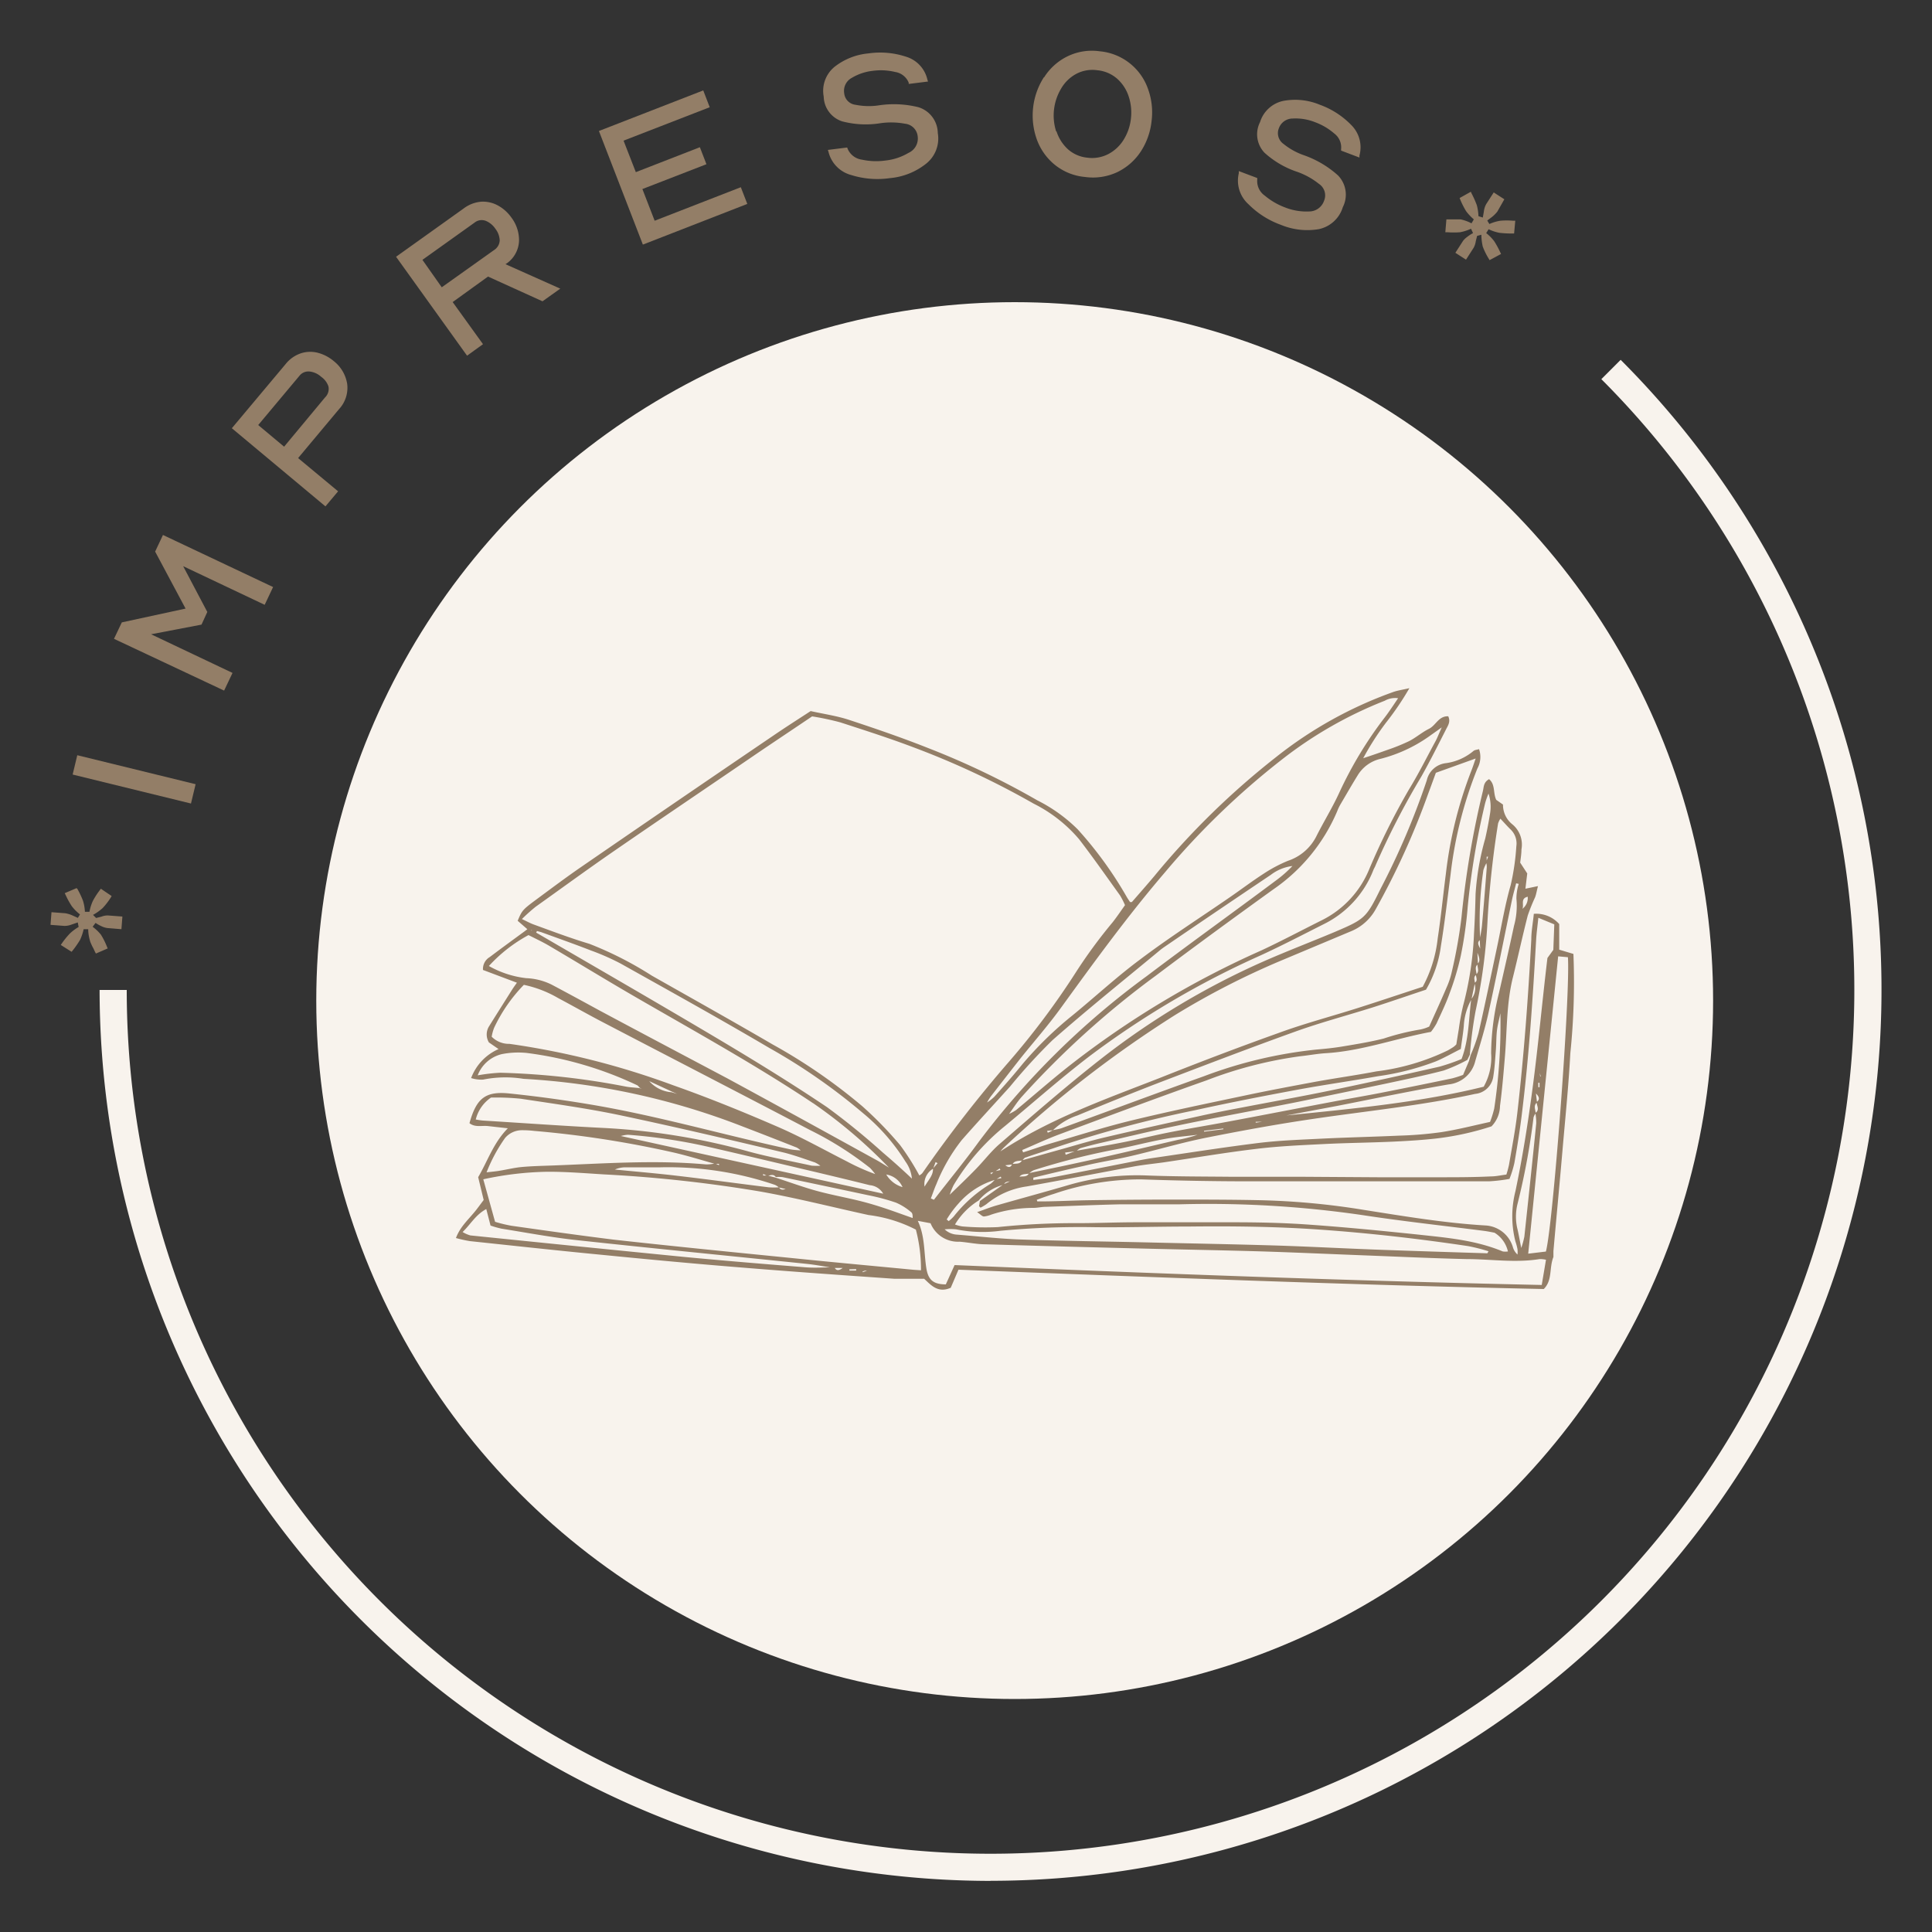<svg id="Capa_1" data-name="Capa 1" xmlns="http://www.w3.org/2000/svg" viewBox="0 0 200 200"><rect x="0" y="0" width="200" height="200" fill="#333333" stroke="none"/><defs><style>.cls-1{fill:#f8f3ed;}.cls-2{fill:#937e67;}</style></defs><path class="cls-1" d="M102.54,194.71a92.33,92.33,0,0,1-92.23-92.23h2.81A89.42,89.42,0,1,0,165.77,39.25l2-2a92.24,92.24,0,0,1-65.22,157.45Z"/><path class="cls-2" d="M10.63,94a5.4,5.4,0,0,1-1,.71l.32.32.56-.14a1.67,1.67,0,0,1,.7-.12l1.46.11-.1,1.31-1.46-.12a2,2,0,0,1-.59-.18,4.44,4.44,0,0,1-.63-.35l-.3.4a4.6,4.6,0,0,1,.86.82A7.49,7.49,0,0,1,11.07,98l.08.18-1.22.53-.08-.14-.18-.39-.14-.26-.12-.27a1.61,1.61,0,0,1-.1-.28,4.51,4.51,0,0,1-.18-1.18H8.66a5.33,5.33,0,0,1-.37,1.1,9.74,9.74,0,0,1-.77,1.11l-.11.13-1.12-.71.12-.17a8.29,8.29,0,0,1,.81-1,4.81,4.81,0,0,1,.92-.69l-.09-.47-.61.21a2.11,2.11,0,0,1-.77.15l-1.44-.11.1-1.31,1.44.11a3.22,3.22,0,0,1,.74.23l.55.25.22-.36a4.71,4.71,0,0,1-.84-.84,8.28,8.28,0,0,1-.64-1.16l-.1-.2,1.22-.52L8,92a9.32,9.32,0,0,1,.59,1.24,4.54,4.54,0,0,1,.2,1.15l.47,0a4.81,4.81,0,0,1,.35-1.12,7.92,7.92,0,0,1,.72-1.12l.11-.15,1.12.76-.11.18A7.34,7.34,0,0,1,10.63,94Z"/><path class="cls-2" d="M8,78.18l12.25,3-.48,2-12.25-3Z"/><path class="cls-2" d="M20.86,64.66l-5.22,1,8.43,4-.87,1.83L11.8,66.13l.81-1.7L19.21,63l-3.15-5.9.81-1.72,11.4,5.39-.87,1.84-8.44-4,2.5,4.74Z"/><path class="cls-2" d="M35.94,39.74a3.24,3.24,0,0,1-.84,2.61l-4.24,5.07L35,50.86l-1.31,1.56L24,44.33l5.55-6.62a3.43,3.43,0,0,1,1.58-1.13,3.14,3.14,0,0,1,1.77-.06,4.23,4.23,0,0,1,1.65.86A3.75,3.75,0,0,1,35.94,39.74Zm-2.29,1.4A1.23,1.23,0,0,0,34,40,2,2,0,0,0,33.24,39a2.11,2.11,0,0,0-1.19-.54A1.17,1.17,0,0,0,31,38.9L26.73,44l2.68,2.24Z"/><path class="cls-2" d="M46.86,31.27,50,35.63l-1.65,1.19L41,26.58l7-5a3.48,3.48,0,0,1,1.82-.7,3.21,3.21,0,0,1,1.72.39,4.09,4.09,0,0,1,1.39,1.24,3.88,3.88,0,0,1,.8,2.44,3,3,0,0,1-1.18,2.25l-.22.15L58,29.88l-1.84,1.31-5.64-2.56Zm4.28-5.38a1.25,1.25,0,0,0,.59-1,2.09,2.09,0,0,0-.45-1.21,2.2,2.2,0,0,0-1-.82,1.18,1.18,0,0,0-1.16.19L43.73,26.9l2,2.84Z"/><path class="cls-2" d="M72.45,15.24,73.13,17,66.5,19.57l1.27,3.28,8.92-3.47.67,1.73L66.55,25.32,62,13.56,72.8,9.36l.67,1.74-8.92,3.46,1.27,3.26Z"/><path class="cls-2" d="M95.8,17a7,7,0,0,1-3.68,1.44,9.06,9.06,0,0,1-4-.32,3.29,3.29,0,0,1-2.35-2.38l-.07-.22,2-.25.05.14a1.88,1.88,0,0,0,1.49,1.12,6.87,6.87,0,0,0,2.4.09,5.87,5.87,0,0,0,2.4-.79A1.63,1.63,0,0,0,95,14.12a1.46,1.46,0,0,0-1.3-1.31,7.85,7.85,0,0,0-2.53-.06,9.57,9.57,0,0,1-4-.19A2.77,2.77,0,0,1,85.27,10a3.21,3.21,0,0,1,1.12-3.08,6.63,6.63,0,0,1,3.5-1.39,8.53,8.53,0,0,1,3.87.33A3.22,3.22,0,0,1,96,8.23l.07.21-2,.25,0-.13a1.81,1.81,0,0,0-1.41-1.11,6.26,6.26,0,0,0-2.29-.12,5.35,5.35,0,0,0-2.19.73,1.52,1.52,0,0,0-.79,1.58,1.33,1.33,0,0,0,1.19,1.21,7,7,0,0,0,2.3.07,10.51,10.51,0,0,1,4.2.18,2.84,2.84,0,0,1,2,2.67A3.33,3.33,0,0,1,95.8,17Z"/><path class="cls-2" d="M108.09,8a5.94,5.94,0,0,1,2.4-2.16,5.77,5.77,0,0,1,3.36-.53,5.85,5.85,0,0,1,5,3.92,7.1,7.1,0,0,1,.36,3.31,7.16,7.16,0,0,1-1.1,3.12,6.07,6.07,0,0,1-2.41,2.14,5.93,5.93,0,0,1-3.38.52,5.8,5.8,0,0,1-3.15-1.28,6,6,0,0,1-1.85-2.64,7.35,7.35,0,0,1,.74-6.4Zm1.28,5.6a4.28,4.28,0,0,0,1.17,1.84,3.53,3.53,0,0,0,2,.88,3.66,3.66,0,0,0,2.21-.38,4.12,4.12,0,0,0,1.59-1.51,5.2,5.2,0,0,0,.73-2.13,5.33,5.33,0,0,0-.22-2.29,4.2,4.2,0,0,0-1.19-1.85,3.62,3.62,0,0,0-2.08-.89,3.56,3.56,0,0,0-2.19.39,4,4,0,0,0-1.56,1.54,5.43,5.43,0,0,0-.5,4.4Z"/><path class="cls-2" d="M136.53,23.72a7.11,7.11,0,0,1-3.92-.44,9.06,9.06,0,0,1-3.37-2.14,3.28,3.28,0,0,1-1-3.2l0-.23,1.91.72,0,.15a1.84,1.84,0,0,0,.79,1.68,7.14,7.14,0,0,0,2.08,1.21,6,6,0,0,0,2.49.42,1.63,1.63,0,0,0,1.55-1.09,1.43,1.43,0,0,0-.53-1.77,7.69,7.69,0,0,0-2.21-1.23,9.49,9.49,0,0,1-3.43-2,2.77,2.77,0,0,1-.45-3.16,3.21,3.21,0,0,1,2.43-2.2,6.66,6.66,0,0,1,3.75.4,8.62,8.62,0,0,1,3.26,2.1,3.25,3.25,0,0,1,.85,3.16l0,.21-1.9-.72v-.14a1.8,1.8,0,0,0-.72-1.64,6.39,6.39,0,0,0-2-1.17,5.4,5.4,0,0,0-2.28-.37,1.52,1.52,0,0,0-1.44,1,1.36,1.36,0,0,0,.48,1.63,7,7,0,0,0,2,1.13,10.51,10.51,0,0,1,3.63,2.12,2.85,2.85,0,0,1,.51,3.29A3.31,3.31,0,0,1,136.53,23.72Z"/><path class="cls-2" d="M153.49,25.51a6.08,6.08,0,0,1-.14-1.21l-.44.12-.14.56a1.93,1.93,0,0,1-.22.67l-.79,1.23-1.1-.71.79-1.23a2,2,0,0,1,.44-.42,3.75,3.75,0,0,1,.6-.39l-.21-.45a5,5,0,0,1-1.12.36,8.55,8.55,0,0,1-1.34,0h-.2l.11-1.33h.17l.43,0h.29l.29,0,.3,0a4.44,4.44,0,0,1,1.12.41l.24-.41a5.25,5.25,0,0,1-.8-.85,8.68,8.68,0,0,1-.61-1.21l-.06-.15,1.16-.65.08.18a10.43,10.43,0,0,1,.54,1.21,5.12,5.12,0,0,1,.17,1.14l.45.14c.05-.29.09-.5.11-.63a2.06,2.06,0,0,1,.24-.76l.78-1.21,1.1.71L155,21.91a3.39,3.39,0,0,1-.55.55l-.49.37.22.36a4.58,4.58,0,0,1,1.13-.34,7.8,7.8,0,0,1,1.33,0h.22l-.12,1.32h-.16a10.36,10.36,0,0,1-1.37-.07,4.73,4.73,0,0,1-1.11-.37l-.25.4a4.56,4.56,0,0,1,.83.84,9.36,9.36,0,0,1,.63,1.16l.08.16-1.19.64-.11-.19A6.86,6.86,0,0,1,153.49,25.51Z"/><circle class="cls-1" cx="105.04" cy="103.58" r="72.3"/><g id="r4swMR"><path class="cls-2" d="M83.51,119.26l.57.2.1.12-.14-.07-.56-.2-.58-.21a2.26,2.26,0,0,0-.41-.3c-1.9-.75-3.79-1.49-5.7-2.22a73.63,73.63,0,0,0-22.6-4.9,11.75,11.75,0,0,0-4.18.08,3.45,3.45,0,0,1-1.24-.16,5.31,5.31,0,0,1,2.84-3l-1-.69a1.6,1.6,0,0,1,0-1.64c.79-1.27,1.59-2.53,2.39-3.8.15-.24.32-.47.51-.74L50,100.41a1.42,1.42,0,0,1,.69-1.33c1.19-.9,2.4-1.78,3.6-2.66l.3-.23-1-.87c.42-1,.47-1.12,1.75-2.07,1.64-1.21,3.27-2.44,4.95-3.59q9.85-6.78,19.75-13.5c1.27-.87,2.56-1.69,3.88-2.55,1.39.31,2.74.5,4,.92,2.76.91,5.5,1.85,8.19,2.92a82.66,82.66,0,0,1,11.27,5.4,16.29,16.29,0,0,1,4.18,3,39.92,39.92,0,0,1,5.08,7c.11.19.24.37.34.53.12,0,.17,0,.19,0,.77-.88,1.55-1.77,2.31-2.67a80.8,80.8,0,0,1,12.61-12.33,42.41,42.41,0,0,1,12.18-6.76c.45-.15.93-.22,1.63-.38a29.88,29.88,0,0,1-2.42,3.57,28.16,28.16,0,0,0-2.36,3.68c1-.33,1.72-.58,2.47-.85a20.12,20.12,0,0,0,2.26-.91c.72-.36,1.34-.92,2.07-1.28s1-1.34,2-1.3c.28.59-.06,1-.27,1.44-.82,1.61-1.63,3.23-2.52,4.81a81.19,81.19,0,0,0-4.73,9.18c-.06.17-.17.33-.23.49a10.49,10.49,0,0,1-5.12,5.59c-2.18,1.1-4.35,2.23-6.57,3.25a91.5,91.5,0,0,0-17.75,10.47c-3,2.3-5.8,4.79-8.7,7.19a23.13,23.13,0,0,0-5.32,6.13,7.49,7.49,0,0,0-.43,1.09l-.13.08.09-.12c.94-.91,1.89-1.81,2.8-2.75s1.54-1.8,2.43-2.57c3.47-3,6.91-6,10.51-8.82a79.6,79.6,0,0,1,16.63-10c2.48-1.1,5-2.06,7.53-3.12,3.11-1.33,3.28-1.43,4.77-4.47a77.78,77.78,0,0,0,4.79-11.24,2.29,2.29,0,0,1,2-1.78,5.6,5.6,0,0,0,2.82-1.25c.14-.13.39-.13.59-.2a2.47,2.47,0,0,1-.17,2,42.43,42.43,0,0,0-2.78,11c-.32,2.46-.6,4.94-1,7.39a12,12,0,0,1-1.54,4.51c-1.84.61-3.68,1.25-5.53,1.84-2.67.84-5.39,1.56-8,2.5-4.73,1.7-9.42,3.5-14.11,5.29-2.83,1.09-5.64,2.23-8.44,3.39A6.73,6.73,0,0,0,109,117l-.61.07.08.19L109,117c.35-.09.71-.13,1-.25,4.89-1.78,9.77-3.6,14.66-5.35a46.33,46.33,0,0,1,11.61-2.75c.95-.08,1.9-.18,2.83-.34,1.39-.23,2.78-.46,4.14-.8a24.94,24.94,0,0,1,3.81-.94,4.12,4.12,0,0,0,.9-.3c.63-1.41,1.22-2.68,1.78-4a8.41,8.41,0,0,0,.56-1.67,51.78,51.78,0,0,0,1-5.61,95.2,95.2,0,0,1,2.22-13.11c.1-.42.06-.91.64-1.22.66.55.4,1.43.74,2.14l.7.49a2.58,2.58,0,0,0,1,2.07,2.72,2.72,0,0,1,.91,2.57c0,.49-.09,1-.13,1.37l.73,1.12L157.91,92l1.3-.27c-.13.5-.18.84-.3,1.16a20.15,20.15,0,0,0-.76,1.89c-.54,2.11-1,4.24-1.52,6.34-.7,2.75-.61,5.57-.85,8.36-.14,1.67-.28,3.33-.5,5a3.1,3.1,0,0,1-.88,2.12,29.26,29.26,0,0,1-5.67,1.25c-1.48.17-3,.26-4.47.33-2.4.11-4.8.13-7.19.25s-4.71.22-7,.5c-3.2.38-6.37.92-9.56,1.39-1,.14-2,.24-3,.41-3.74.69-7.48,1.42-11.22,2.09a8.33,8.33,0,0,0-4.17,1.83,5.06,5.06,0,0,1-.62.37c-.1-.12-.16-.15-.15-.18s.06-.34.09-.51l2.46-1.74.8-.37.76-.38c.36-.13.84.09,1.06-.4l3.31-.69c1.68-.36,3.37-.72,5-1.1,2.39-.54,4.76-1.11,7.14-1.66a13.61,13.61,0,0,0,2-.52c-1.11.14-2.22.22-3.31.42-1.56.28-3.1.68-4.65,1a72.78,72.78,0,0,0-9,2.25,2.12,2.12,0,0,0-.52.36c-.37.06-.81,0-1,.4l-.78.37c-.29.06-.66,0-.79.37a4.91,4.91,0,0,0-2.6,1.63,7.42,7.42,0,0,0-2.46,2.49,3.65,3.65,0,0,0,.77.2,28,28,0,0,0,3.66.07,76.08,76.08,0,0,1,8.27-.41c2,0,4-.09,6-.09,3.39,0,6.79,0,10.18,0,2.67,0,5.35.06,8,.26,3.65.26,7.3.62,10.94,1,3,.33,6,.56,8.89,1.76a1.86,1.86,0,0,0,.53,0,3.07,3.07,0,0,0-1.39-1.94c-.31-.06-.66-.13-1-.18-4.22-.54-8.46-1-12.65-1.64a110.18,110.18,0,0,0-18.94-1.12c-2,0-4.08,0-6.12,0-2.58.06-5.15.17-7.73.26-.46,0-.91.12-1.36.11a14.14,14.14,0,0,0-4.28.69,2.83,2.83,0,0,1-.77.2c-.19,0-.36-.22-.71-.45.81-.28,1.4-.52,2-.69,2.48-.71,5-1.39,7.45-2.11a25.41,25.41,0,0,1,8-1c3,.12,6,.11,9,.14,2.45,0,4.89,0,7.34,0l7.74.05c2.08,0,4.16,0,6.24,0,1.81,0,3.62,0,5.44-.09.52,0,1-.12,1.58-.19a10.44,10.44,0,0,0,.27-1c.3-1.78.65-3.56.86-5.36.69-6,1.13-12,1.45-18,0-.85.17-1.69.26-2.63a3.17,3.17,0,0,1,2.63,1.06l0,2.65,1.47.44a71.9,71.9,0,0,1-.32,10.28c-.18,3.39-.53,6.77-.82,10.15s-.62,6.82-.93,10.33v.61c-.46,1.15-.08,2.41-1,3.32-20.23-.43-40.42-1.23-60.59-2l-.8,1.87c-1.31.57-2-.23-2.75-.93-1.07,0-2.07,0-3.06,0-5.32-.37-10.65-.74-16-1.18-4.87-.39-9.74-.85-14.6-1.33-4.46-.43-8.91-.92-13.37-1.39a13.55,13.55,0,0,1-1.44-.32c.48-1.3,1.48-2.06,2.28-3.15l.59-.79-.57-2.36c1-1.7,1.57-3.54,3.07-5.06l-2.06-.23c-.64-.07-1.34.16-1.91-.3.72-2.59,1.65-3.34,4.17-3.07q4.05.42,8.07,1.09c7.06,1.16,13.94,3.17,20.93,4.68.39.08.8.09,1.19.13Zm18.25-4.58,0-.13.24-.31a5,5,0,0,0,.93-.7c1-1.12,2-2.25,2.93-3.4a37.6,37.6,0,0,1,5.13-5c2.35-1.92,4.59-4,7-5.79,3-2.27,6.24-4.34,9.37-6.5,1.16-.8,2.28-1.65,3.46-2.41a14.69,14.69,0,0,1,2.51-1.33,5.09,5.09,0,0,0,2.91-2.48c.77-1.54,1.68-3,2.4-4.57a40.78,40.78,0,0,1,4.7-7.78c.46-.6.87-1.23,1.39-2a2.19,2.19,0,0,0-1.38.26,42.48,42.48,0,0,0-10.69,6.12A80.1,80.1,0,0,0,120.6,90.3c-3.84,4.48-7.3,9.24-10.75,14-1.3,1.8-2.77,3.47-4.16,5.2q-1.57,2-3.12,4a7.06,7.06,0,0,0-.48.8l-.24.31Zm2.32,1.08.07-.12.24-.3a4.38,4.38,0,0,0,.8-.43c1.81-1.5,3.58-3.06,5.43-4.52a94.17,94.17,0,0,1,19.95-12c2.14-1,4.2-2.1,6.31-3.15a10.21,10.21,0,0,0,4.87-5.28,73.07,73.07,0,0,1,4.12-8.26c1-1.63,1.84-3.33,2.75-5,.2-.38.35-.79.63-1.4l-1.41,1a15.2,15.2,0,0,1-4.91,2.25,3.74,3.74,0,0,0-2.37,1.69c-.62,1-1.19,2-1.78,3a4.89,4.89,0,0,0-.35.73,18.64,18.64,0,0,1-6.62,8.1c-4.08,2.94-8.14,5.9-12.16,8.93a91.87,91.87,0,0,0-13.89,12.55c-.5.57-.9,1.22-1.35,1.83l-.22.33Zm-12.77,5.48.13.08.29.24a2.91,2.91,0,0,0,1.7,1.33,2.22,2.22,0,0,0-1.71-1.31l-.31-.22Zm-25.08-8.63c-.09-.09-.17-.22-.28-.27A37.81,37.81,0,0,0,54.52,109a8.78,8.78,0,0,0-2.56.12,3.55,3.55,0,0,0-2.51,2.2,18.1,18.1,0,0,1,2.34-.27,78.11,78.11,0,0,1,12.93,1.42c.48.1,1,.11,1.47.17l.62.15.08.06c.12,0,0,0-.11,0Zm3.34.4-2.36-1.09a3.42,3.42,0,0,0,2.32,1.15l.6.18.59.18.58.2.56.2.1.12-.13-.08-.56-.2-.58-.2-.57-.22ZM79,121.53l0,.16h.46l.81.21c1.45.47,2.88,1,4.35,1.4,1.7.46,3.45.75,5.15,1.22s3.08,1,4.71,1.57c0-.18,0-.49-.14-.59a6.15,6.15,0,0,0-1.58-1,21.82,21.82,0,0,0-2.88-.77c-3-.64-5.93-1.26-8.9-1.88a3.75,3.75,0,0,0-.67,0c-.25-.36-.57-.17-.88-.12Zm2.56,1.59c.18,0,0,0-.09,0l-.83-.19a1.82,1.82,0,0,0-.41-.27,34.31,34.31,0,0,0-11.85-1.82c-1.22,0-2.44,0-3.66,0a2.79,2.79,0,0,0-1.07.23c2.13.21,4.27.39,6.39.64,3.19.37,6.36.81,9.54,1.2a7.5,7.5,0,0,0,1.06,0c.23.4.56.18.86.15C81.6,123.16,81.71,123.24,81.56,123.12Zm22-2-.07-.16-.54.35-.43.11.09.14.29-.29Zm2.22-1,3.77-1.06c1.6-.44,3.2-.94,4.83-1.32,3.38-.8,6.78-1.54,10.18-2.29,1.33-.29,2.66-.55,4-.8,3-.58,6.05-1.12,9.06-1.74,3.81-.79,7.61-1.63,11.4-2.49a21.21,21.21,0,0,0,2.28-.79c.78-2.06.73-4.16,1-6.19a1.79,1.79,0,0,0,.33-1.69c.41-.22.15-.57.16-.86.4-.32.13-.73.15-1.1.31-.29.22-.6,0-1.16L153,99.8c-.41.32-.14.73-.15,1.1-.38.22-.17.56-.17.86l-.35,1.68a6.34,6.34,0,0,0-.8,2.79c-.07.76-.2,1.51-.31,2.36-.88.44-1.7.91-2.57,1.28a27.25,27.25,0,0,1-6,1.54c-2.76.49-5.54.88-8.3,1.39-3.56.66-7.11,1.35-10.64,2.13a123.33,123.33,0,0,0-14.52,3.89c-1,.34-2,.64-3,1-.14,0-.25.21-.38.32-.38.05-.82,0-1,.4l-.74.09c.38.29.58.2.7-.12C105.12,120.41,105.58,120.58,105.8,120.1ZM159,113.2l.11.92c-.39.33-.17.73-.13,1.12a1.33,1.33,0,0,0-.23.44,73.27,73.27,0,0,1-1.65,8.92,5.44,5.44,0,0,0,0,2.69c.12.52.21,1.06.38,1.9a8.76,8.76,0,0,0,.32-1.17c.42-3.91.84-7.82,1.23-11.73a5.59,5.59,0,0,0-.09-1.07c.47-.33.15-.75.12-1.13C159.46,113.81,159.31,113.5,159,113.2ZM157.6,94.08a1.41,1.41,0,0,0,.55-1.25l0,0c.06-.08,0,0,0,0C157.36,93,157.79,93.67,157.6,94.08ZM95.71,122.84c.45-.76.91-1.2.87-1.87l.48-.56-.21-.11-.25.68A1.84,1.84,0,0,0,95.71,122.84Zm3.53,1.73A10.85,10.85,0,0,0,98,126.24l.21.17a4.77,4.77,0,0,0,.52-.48,14.33,14.33,0,0,1,3.84-3.4,3.19,3.19,0,0,0,.45-.45l.64-.12-.06-.16-.54.32A8.07,8.07,0,0,0,99.24,124.57Zm54.32-34.5a35.57,35.57,0,0,0-.33,7.22c-.39.28-.13.61,0,.92l-.05-.95c.08-.47.18-.94.23-1.41.18-2,.34-4,.5-6.07a2,2,0,0,0-.07-.54l.21-.56-.15,0,0,.62A4,4,0,0,0,153.56,90.07ZM87.24,131.26l-.92,0c-.92-.14-1.83-.32-2.76-.42-7.91-.82-15.83-1.59-23.74-2.45-2.65-.28-5.27-.78-7.91-1.2a9.86,9.86,0,0,1-1.13-.32l-.44-1.71c-1.09.58-1.6,1.55-2.45,2.38a3.28,3.28,0,0,0,.8.35q11.13,1.14,22.27,2.24c4.14.39,8.28.73,12.42,1.06,1,.08,2,0,3,0C86.61,131.65,86.93,131.47,87.24,131.26Zm29.27-13.06c1.55-.31,3.09-.7,4.64-1,1.95-.38,3.92-.7,5.88-1.07,3.64-.68,7.28-1.39,10.93-2.08,1.64-.31,3.29-.59,4.94-.91,2.48-.49,5-1,7.44-1.51a10.91,10.91,0,0,0,1.12-.36l.61-1.44.17-.61a17.31,17.31,0,0,0,.81-2.25c.68-3,1.3-6,1.94-9,.45-2.13.8-4.28,1.4-6.36a24.65,24.65,0,0,0,.58-4,2,2,0,0,0-.59-1.74c-.35-.34-.67-.71-1.06-1.12a2,2,0,0,0-.24.5A98.43,98.43,0,0,0,154,95.09a57.83,57.83,0,0,1-1.24,9.53,43.06,43.06,0,0,0-.6,4.56l-.26.54a16.71,16.71,0,0,1-2.45,1.1c-2,.52-4,.93-6,1.36-3,.63-5.94,1.24-8.91,1.85-1.38.28-2.76.54-4.14.81-2.89.56-5.78,1.1-8.66,1.71-2.57.53-5.12,1.15-7.68,1.74q-1.11.25-2.22.57a1.64,1.64,0,0,0-.41.31l-1.17.14.06.23,1.08-.41C113.14,118.82,114.83,118.54,116.51,118.2Zm-31.42,2.56c.2,0,.07,0-.06,0a3.34,3.34,0,0,0-.66-.42c-1-.34-2.05-.72-3.11-1C75.63,118,70,116.68,64.34,115.48c-3.44-.73-6.94-1.21-10.43-1.74a25.36,25.36,0,0,0-3.08-.12,3.86,3.86,0,0,0-1.58,2.27A7,7,0,0,0,50,116c4.2.26,8.39.56,12.58.77a69.55,69.55,0,0,1,14.83,2.41c2.18.6,4.41,1,6.62,1.49a7.45,7.45,0,0,0,1.06,0C85.15,120.81,85.24,120.89,85.09,120.76Zm-10.66-.14,0-.14H74c-1.42-.4-2.83-.84-4.26-1.17a106.9,106.9,0,0,0-14.45-2.24,10.1,10.1,0,0,0-1.22-.07,2.29,2.29,0,0,0-1.79.81,16.41,16.41,0,0,0-1.91,3.55c.58-.07,1-.1,1.37-.17.75-.12,1.5-.31,2.26-.38,1.08-.1,2.17-.12,3.25-.16,5.28-.2,10.56-.59,15.84-.11a4.29,4.29,0,0,0,.94-.1ZM78.51,77.9c-5,3.42-10.05,6.82-15.05,10.27-2.68,1.85-5.32,3.78-8,5.69a17.89,17.89,0,0,0-1.43,1.28c.51.24.85.43,1.21.56,1.92.7,3.82,1.42,5.76,2A36.84,36.84,0,0,1,67.48,101c4.18,2.37,8.37,4.71,12.52,7.13a57.33,57.33,0,0,1,9.28,6.4,39.4,39.4,0,0,1,3.89,4,26.16,26.16,0,0,1,2,3.15,1.17,1.17,0,0,0,.32-.25,134.64,134.64,0,0,1,9-11.57,80,80,0,0,0,6.84-9.14,52.21,52.21,0,0,1,3.86-5.26c.44-.56.84-1.16,1.27-1.76a8.24,8.24,0,0,0-.51-1c-1.4-1.95-2.78-3.92-4.24-5.82A14.92,14.92,0,0,0,107,83.19a85.76,85.76,0,0,0-12.55-5.87c-2.46-.93-5-1.74-7.46-2.54a28,28,0,0,0-2.92-.62C82.19,75.43,80.34,76.66,78.51,77.9Zm41.65,33.65c4-1.59,8.09-3.15,12.18-4.61,2.72-1,5.52-1.73,8.28-2.61,2.23-.71,4.46-1.46,6.66-2.18a13.62,13.62,0,0,0,1.55-5c.34-2.24.56-4.49.85-6.73a43,43,0,0,1,2.64-10.65c.16-.41.29-.82.44-1.25L148.64,80c-.27.74-.53,1.46-.8,2.18a78.63,78.63,0,0,1-5.46,12,5.17,5.17,0,0,1-2.61,2.26l-7.15,3a81.19,81.19,0,0,0-11,5.65,118,118,0,0,0-17.71,13.71,4.4,4.4,0,0,0-.35.39C108.78,115.76,114.52,113.76,120.16,111.55ZM51.25,126.48a14.48,14.48,0,0,0,1.69.41c3.53.5,7.06,1,10.61,1.44,6.29.7,12.59,1.32,18.89,1.95,4,.41,8.1.78,12.15,1.17l.75.05a16.13,16.13,0,0,0-.53-4.21,14.61,14.61,0,0,0-4.9-1.51c-3.71-.81-7.4-1.75-11.13-2.42a141.69,141.69,0,0,0-16.31-1.79c-1.94-.12-3.89-.28-5.83-.27a33.6,33.6,0,0,0-6.61.78Zm43.76-.1c.77,1.64.62,3.33.9,5,.21,1.16.76,1.57,2,1.58l.91-2c20.28.85,40.47,1.62,60.78,2.06l.44-2.61a2.61,2.61,0,0,0-.66-.07c-2.53.41-5.06,0-7.58,0-3.3-.08-6.6-.23-9.9-.36-3.71-.14-7.41-.31-11.12-.43-4-.12-8-.19-12.07-.29-5.56-.14-11.12-.28-16.68-.45-.9,0-1.8-.2-2.7-.27a3.06,3.06,0,0,1-3-1.91Zm17.51-2.13q4.47-.07,9-.07c2.9,0,5.79,0,8.69.06a77,77,0,0,1,10.93,1c4.2.66,8.4,1.37,12.65,1.62a3.14,3.14,0,0,1,2.81,2.2,1.67,1.67,0,0,0,.49.81,2.57,2.57,0,0,0,0-.55,5.41,5.41,0,0,0-.21-.79,10.53,10.53,0,0,1,0-5.23c.73-3.49,1.29-7,1.76-10.57.6-4.48,1-9,1.55-13.56l.61-.84.1-2.64-1.65-.68c-.09.87-.19,1.57-.23,2.28-.34,5.92-.72,11.83-1.44,17.72-.21,1.8-.5,3.59-.81,5.37a11,11,0,0,1-.51,1.66,17.18,17.18,0,0,1-2.11.25q-6.45,0-12.9,0c-3.94,0-7.88,0-11.81,0-3.76,0-7.52-.07-11.27-.2a27.61,27.61,0,0,0-9.07,1.5c-.6.18-1.18.4-1.77.61l.05.17C109.08,124.38,110.8,124.28,112.52,124.25Zm-3.69-5.9c2.78-.81,5.54-1.69,8.35-2.37,3.83-.93,7.69-1.73,11.54-2.54,2.48-.53,5-1,7.47-1.46,2.09-.38,4.2-.67,6.29-1.07a23.56,23.56,0,0,0,7.39-2.17c.2-.11.39-.23.58-.35a1.89,1.89,0,0,0,.31-.28c.07-.46.16-1,.26-1.61a23.94,23.94,0,0,1,.44-2.39,34.52,34.52,0,0,0,1.13-7.49c.08-1.36.13-2.72.16-4.07a27.17,27.17,0,0,1,1-5.74c.2-.88.37-1.77.51-2.66a4.29,4.29,0,0,0-.17-2,7.74,7.74,0,0,0-.35,1,78.47,78.47,0,0,0-1.8,10.69,41.73,41.73,0,0,1-.72,5.1,28,28,0,0,1-1.16,3.89c-.38,1.07-.88,2.09-1.35,3.12a6.58,6.58,0,0,1-.58.87c-3.7.69-7.22,2-10.95,2.21-.86.06-1.71.22-2.57.31a42.79,42.79,0,0,0-9.71,2.5c-5.07,1.79-10.12,3.68-15.16,5.56-1.33.49-2.62,1.1-3.92,1.65l.09.24C106.88,119,107.85,118.63,108.83,118.35ZM51.15,106.4a4.54,4.54,0,0,0-.25.92,2.5,2.5,0,0,0,1.84.74,82.09,82.09,0,0,1,16.93,4.28c3.63,1.28,7.2,2.73,10.73,4.26,2.49,1.07,4.87,2.41,7.29,3.64a22.09,22.09,0,0,0,2.91,1.3,6.53,6.53,0,0,0-.53-.63A35,35,0,0,0,83.89,117c-7.1-3.72-14.22-7.39-21.33-11.1-1.6-.83-3.18-1.73-4.78-2.58a11.94,11.94,0,0,0-3.55-1.37A16.35,16.35,0,0,0,51.15,106.4Zm33,7.79c-6-4-12.31-7.47-18.54-11.08-2.9-1.68-5.75-3.43-8.64-5.13-.73-.44-1.51-.8-2.26-1.18A15.62,15.62,0,0,0,50.61,100a10.12,10.12,0,0,0,3.87,1.26,6.5,6.5,0,0,1,2.61.66c1.68.89,3.35,1.8,5,2.7,4.39,2.35,8.8,4.68,13.18,7,5.13,2.78,10.25,5.6,15.37,8.42.47.25.92.55,1.38.83A51.1,51.1,0,0,0,84.16,114.19Zm24.64,7.72c2.8-.54,5.6-1.1,8.4-1.65.66-.13,1.33-.26,2-.36,3.72-.54,7.44-1.13,11.18-1.59,2.15-.26,4.33-.33,6.5-.44,2.67-.13,5.34-.19,8-.31a39.29,39.29,0,0,0,4.33-.36c1.69-.26,3.35-.69,5.05-1.06a10.56,10.56,0,0,0,.43-1.38,58.12,58.12,0,0,0,.64-9.87c-.12.61-.29,1.21-.36,1.82s-.06,1.35-.11,2c-.07.9-.12,1.81-.26,2.7a2.1,2.1,0,0,1-1.88,1.83c-5.59,1.22-11.27,1.77-16.92,2.61-3.67.54-7.33,1.21-11,1.94-2.62.53-5.18,1.3-7.78,1.9-1.59.37-3.21.61-4.8,1-1.75.38-3.5.81-5.24,1.22l0,.24C107.64,122.06,108.23,122,108.8,121.91ZM152,129c-5.14-.77-10.31-1.36-15.5-1.72-4.46-.31-8.94-.36-13.42-.31-3.21,0-6.42.1-9.63.07a88.28,88.28,0,0,0-9.89.37,13.89,13.89,0,0,1-4.59-.15,6.21,6.21,0,0,0-1.18,0,2,2,0,0,0,1.29.55c2.16.17,4.32.42,6.49.5,4.33.15,8.67.2,13,.3,4.57.11,9.13.19,13.7.33,3.66.12,7.31.32,11,.45s7.13.24,10.7.35l.12-.21A19.21,19.21,0,0,0,152,129ZM74.21,107.47c3.85,2.29,7.68,4.64,11.4,7.14a74,74,0,0,1,5.79,4.71c1,.85,2,1.74,3,2.69a3.57,3.57,0,0,0-.67-1.77,20.61,20.61,0,0,0-4.38-5,61.38,61.38,0,0,0-9.7-6.75c-5.09-3-10.22-5.84-15.36-8.72a24.52,24.52,0,0,0-3.1-1.37c-1.69-.66-3.4-1.26-5.1-1.88-.16-.06-.33-.09-.5-.14l-.09.16C61.77,100.19,68,103.78,74.21,107.47Zm27.12,10.72a82.82,82.82,0,0,1,17.35-17.12c4.44-3.36,9-6.63,13.43-9.94a12.36,12.36,0,0,0,1.68-1.48,4.6,4.6,0,0,0-2.23.91c-3.72,2.5-7.42,5-11.13,7.54l-.22.16c-3.76,3.12-7.58,6.18-11.25,9.41a59.18,59.18,0,0,0-4.4,4.81c-1.67,1.85-3.36,3.67-5,5.54a18.23,18.23,0,0,0-2.63,4.57c-.22.48-.38,1-.57,1.47l.32.14C98.23,122.2,99.84,120.24,101.33,118.19ZM161.3,99l-3.1,30.78,1.83-.22c.74-2.72,2.54-26.55,2.28-30.47Zm-7.69,13.46a6.12,6.12,0,0,0,.75-3.43,26.84,26.84,0,0,1,.83-6.31c.52-2.29,1.05-4.58,1.54-6.88a7.74,7.74,0,0,0,.25-2.8,4.94,4.94,0,0,1,.24-1.54l-.27-.06c-.14.57-.31,1.14-.43,1.72-.81,3.89-1.58,7.8-2.43,11.68-.37,1.68-.89,3.33-1.37,5a3.17,3.17,0,0,1-2.77,2.42c-3.83.66-7.64,1.46-11.46,2.21l-5.32,1C140.07,114.77,147,114.13,153.61,112.49ZM91.43,123.57a1.77,1.77,0,0,0-1.39-.88c-1.76-.44-3.51-.86-5.27-1.28-3.87-.91-7.74-1.84-11.62-2.73A56.29,56.29,0,0,0,65,117.47a3.58,3.58,0,0,0-.73.13Zm33.21-6.51v.09l2-.25v-.08Zm6-.93v0l-.65,0v.09ZM87.93,131.4v.13l.7,0v-.15Zm1.81.15a.62.62,0,0,0-.23,0,.85.85,0,0,0-.22.09v.06Zm69.51-19h.12v-.46h-.13Zm-81.07,8.88v0l.39-.07Zm81.26-10h.06l-.1-.35ZM55,96.29l0,.06.07-.06Z"/></g></svg>